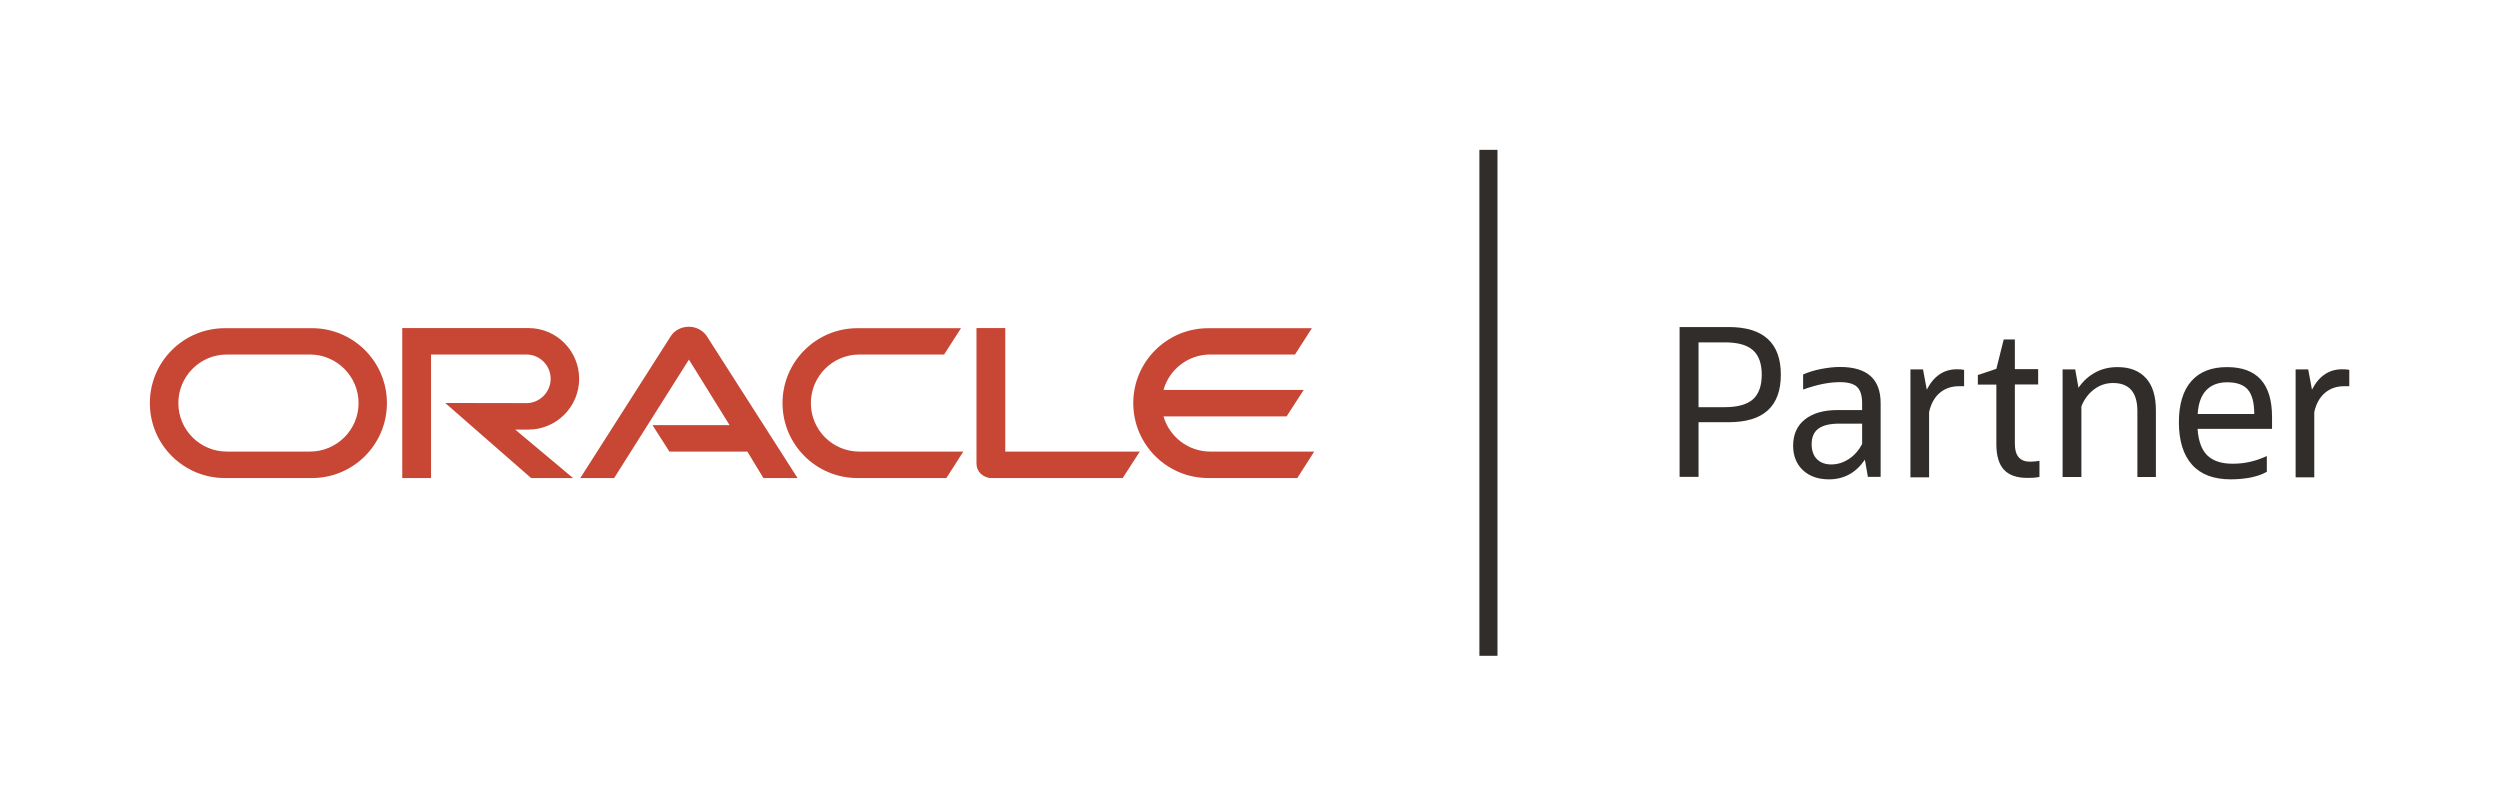 <svg xmlns="http://www.w3.org/2000/svg" xmlns:xlink="http://www.w3.org/1999/xlink" id="Layer_1" x="0px" y="0px" viewBox="0 0 172.84 55.71" style="enable-background:new 0 0 172.84 55.71;" xml:space="preserve"><style type="text/css">	.st0{opacity:0;fill:#FFFFFF;}	.st1{fill:#312D2A;}	.st2{fill:#C74634;}</style><g>	<rect class="st0" width="172.84" height="55.71"></rect>	<g>		<rect x="102.28" y="10.36" class="st1" width="1.25" height="34.98"></rect>	</g>	<g id="Oracle_logo_band_282_">		<g id="Oracle_Logo_282_">			<path class="st2" d="M45.11,29.39h5.33l-2.81-4.53l-5.17,8.19h-2.34l6.27-9.83c0.27-0.4,0.73-0.63,1.24-0.63    c0.48,0,0.93,0.23,1.21,0.61l6.3,9.85h-2.36l-1.11-1.83h-5.39L45.11,29.39 M69.5,31.22v-8.54h-1.99v9.37    c0,0.26,0.1,0.51,0.29,0.7c0.2,0.18,0.46,0.3,0.73,0.3h9.09l1.18-1.83H69.5 M36.53,29.7c1.94,0,3.51-1.58,3.51-3.51    c0-1.93-1.56-3.51-3.51-3.51h-8.72v10.37h1.99v-8.54h6.6c0.92,0,1.67,0.75,1.67,1.68c0,0.92-0.76,1.68-1.67,1.68l-5.62-0.01    l5.94,5.19h2.9l-4-3.35H36.53 M15.55,33.05c-2.87,0-5.19-2.32-5.19-5.18c0-2.86,2.32-5.18,5.19-5.18h6.02    c2.86,0,5.18,2.32,5.18,5.18c0,2.86-2.32,5.18-5.18,5.18H15.55 M21.43,31.22c1.85,0,3.36-1.5,3.36-3.35    c0-1.85-1.51-3.36-3.36-3.36h-5.75c-1.85,0-3.35,1.51-3.35,3.36c0,1.85,1.5,3.35,3.35,3.35H21.43 M59.28,33.05    c-2.86,0-5.18-2.32-5.18-5.18c0-2.86,2.32-5.18,5.18-5.18h7.16l-1.17,1.82h-5.86c-1.85,0-3.35,1.51-3.35,3.36    c0,1.85,1.5,3.35,3.35,3.35h7.19l-1.17,1.83H59.28 M83.67,31.22c-1.53,0-2.82-1.03-3.23-2.43h8.51l1.18-1.83h-9.69    c0.39-1.41,1.69-2.45,3.23-2.45h5.86l1.17-1.82h-7.16c-2.87,0-5.19,2.32-5.19,5.18c0,2.86,2.32,5.18,5.19,5.18h6.15l1.17-1.83    H83.67z"></path>		</g>	</g>	<g>		<path class="st1" d="M116.12,32.98V22.61h3.39c2.4,0,3.61,1.1,3.61,3.29c0,2.2-1.2,3.29-3.61,3.29h-2.08v3.78H116.12z    M119.24,23.67h-1.81v4.48h1.81c0.89,0,1.54-0.18,1.95-0.54c0.4-0.36,0.61-0.93,0.61-1.7c0-0.77-0.2-1.34-0.61-1.7   C120.79,23.85,120.14,23.67,119.24,23.67z"></path>		<path class="st1" d="M129.14,32.98l-0.21-1.2c-0.61,0.9-1.44,1.36-2.48,1.36c-0.75,0-1.35-0.21-1.8-0.63   c-0.45-0.42-0.68-0.99-0.68-1.69c0-0.78,0.27-1.39,0.81-1.82s1.29-0.65,2.25-0.65h1.71v-0.47c0-0.53-0.12-0.91-0.35-1.13   c-0.23-0.22-0.63-0.33-1.19-0.33c-0.36,0-0.75,0.04-1.16,0.12c-0.41,0.08-0.87,0.21-1.38,0.39v-1.04   c0.36-0.16,0.77-0.29,1.24-0.38c0.47-0.09,0.9-0.14,1.31-0.14c1.87,0,2.81,0.83,2.81,2.5v5.1H129.14z M126.6,32.11   c0.44,0,0.85-0.13,1.23-0.38c0.38-0.25,0.68-0.6,0.91-1.03v-1.41h-1.6c-0.65,0-1.12,0.12-1.43,0.35   c-0.31,0.23-0.46,0.59-0.46,1.08c0,0.43,0.12,0.77,0.36,1.02C125.85,31.98,126.18,32.11,126.6,32.11z"></path>		<path class="st1" d="M132.08,32.98v-7.44h0.87l0.26,1.4c0.48-0.94,1.18-1.41,2.08-1.41c0.19,0,0.36,0.01,0.5,0.04v1.13h-0.33   c-0.54,0-0.99,0.15-1.35,0.46c-0.36,0.3-0.61,0.75-0.74,1.33v4.51H132.08z"></path>		<path class="st1" d="M138.02,30.71v-4.12h-1.28v-0.66l1.28-0.43l0.51-2.03h0.77v2.05h1.61v1.06h-1.61v4.11   c0,0.82,0.35,1.23,1.06,1.23c0.11,0,0.23-0.01,0.33-0.02c0.11-0.01,0.21-0.03,0.31-0.04v1.11c-0.13,0.03-0.27,0.05-0.41,0.06   c-0.14,0.01-0.28,0.01-0.43,0.01c-0.73,0-1.27-0.19-1.62-0.57C138.2,32.1,138.02,31.51,138.02,30.71z"></path>		<path class="st1" d="M142.6,32.98v-7.44h0.87l0.23,1.27c0.31-0.46,0.7-0.81,1.16-1.06s0.97-0.37,1.54-0.37   c0.86,0,1.51,0.26,1.97,0.77s0.68,1.25,0.68,2.22v4.61h-1.28v-4.56c0-1.29-0.56-1.94-1.68-1.94c-0.48,0-0.91,0.14-1.3,0.43   s-0.69,0.68-0.89,1.18v4.89H142.6z"></path>		<path class="st1" d="M156.73,32.61c-0.27,0.16-0.62,0.29-1.06,0.39c-0.44,0.09-0.92,0.14-1.45,0.14c-1.18,0-2.07-0.34-2.67-1.01   s-0.91-1.65-0.91-2.94c0-1.25,0.29-2.19,0.86-2.84c0.57-0.65,1.4-0.97,2.47-0.97c2.07,0,3.11,1.15,3.11,3.44v0.83h-5.15   c0.06,0.84,0.28,1.45,0.67,1.83c0.39,0.38,0.97,0.58,1.74,0.58c0.43,0,0.83-0.04,1.21-0.13c0.38-0.08,0.77-0.22,1.17-0.4V32.61z    M153.98,26.43c-0.63,0-1.11,0.19-1.46,0.56c-0.35,0.38-0.54,0.92-0.58,1.63h3.91c0-0.78-0.15-1.34-0.44-1.68   C155.12,26.6,154.64,26.43,153.98,26.43z"></path>		<path class="st1" d="M158.71,32.98v-7.44h0.87l0.26,1.4c0.48-0.94,1.18-1.41,2.08-1.41c0.19,0,0.36,0.01,0.5,0.04v1.13h-0.33   c-0.54,0-0.99,0.15-1.35,0.46c-0.36,0.3-0.61,0.75-0.74,1.33v4.51H158.71z"></path>	</g></g></svg>